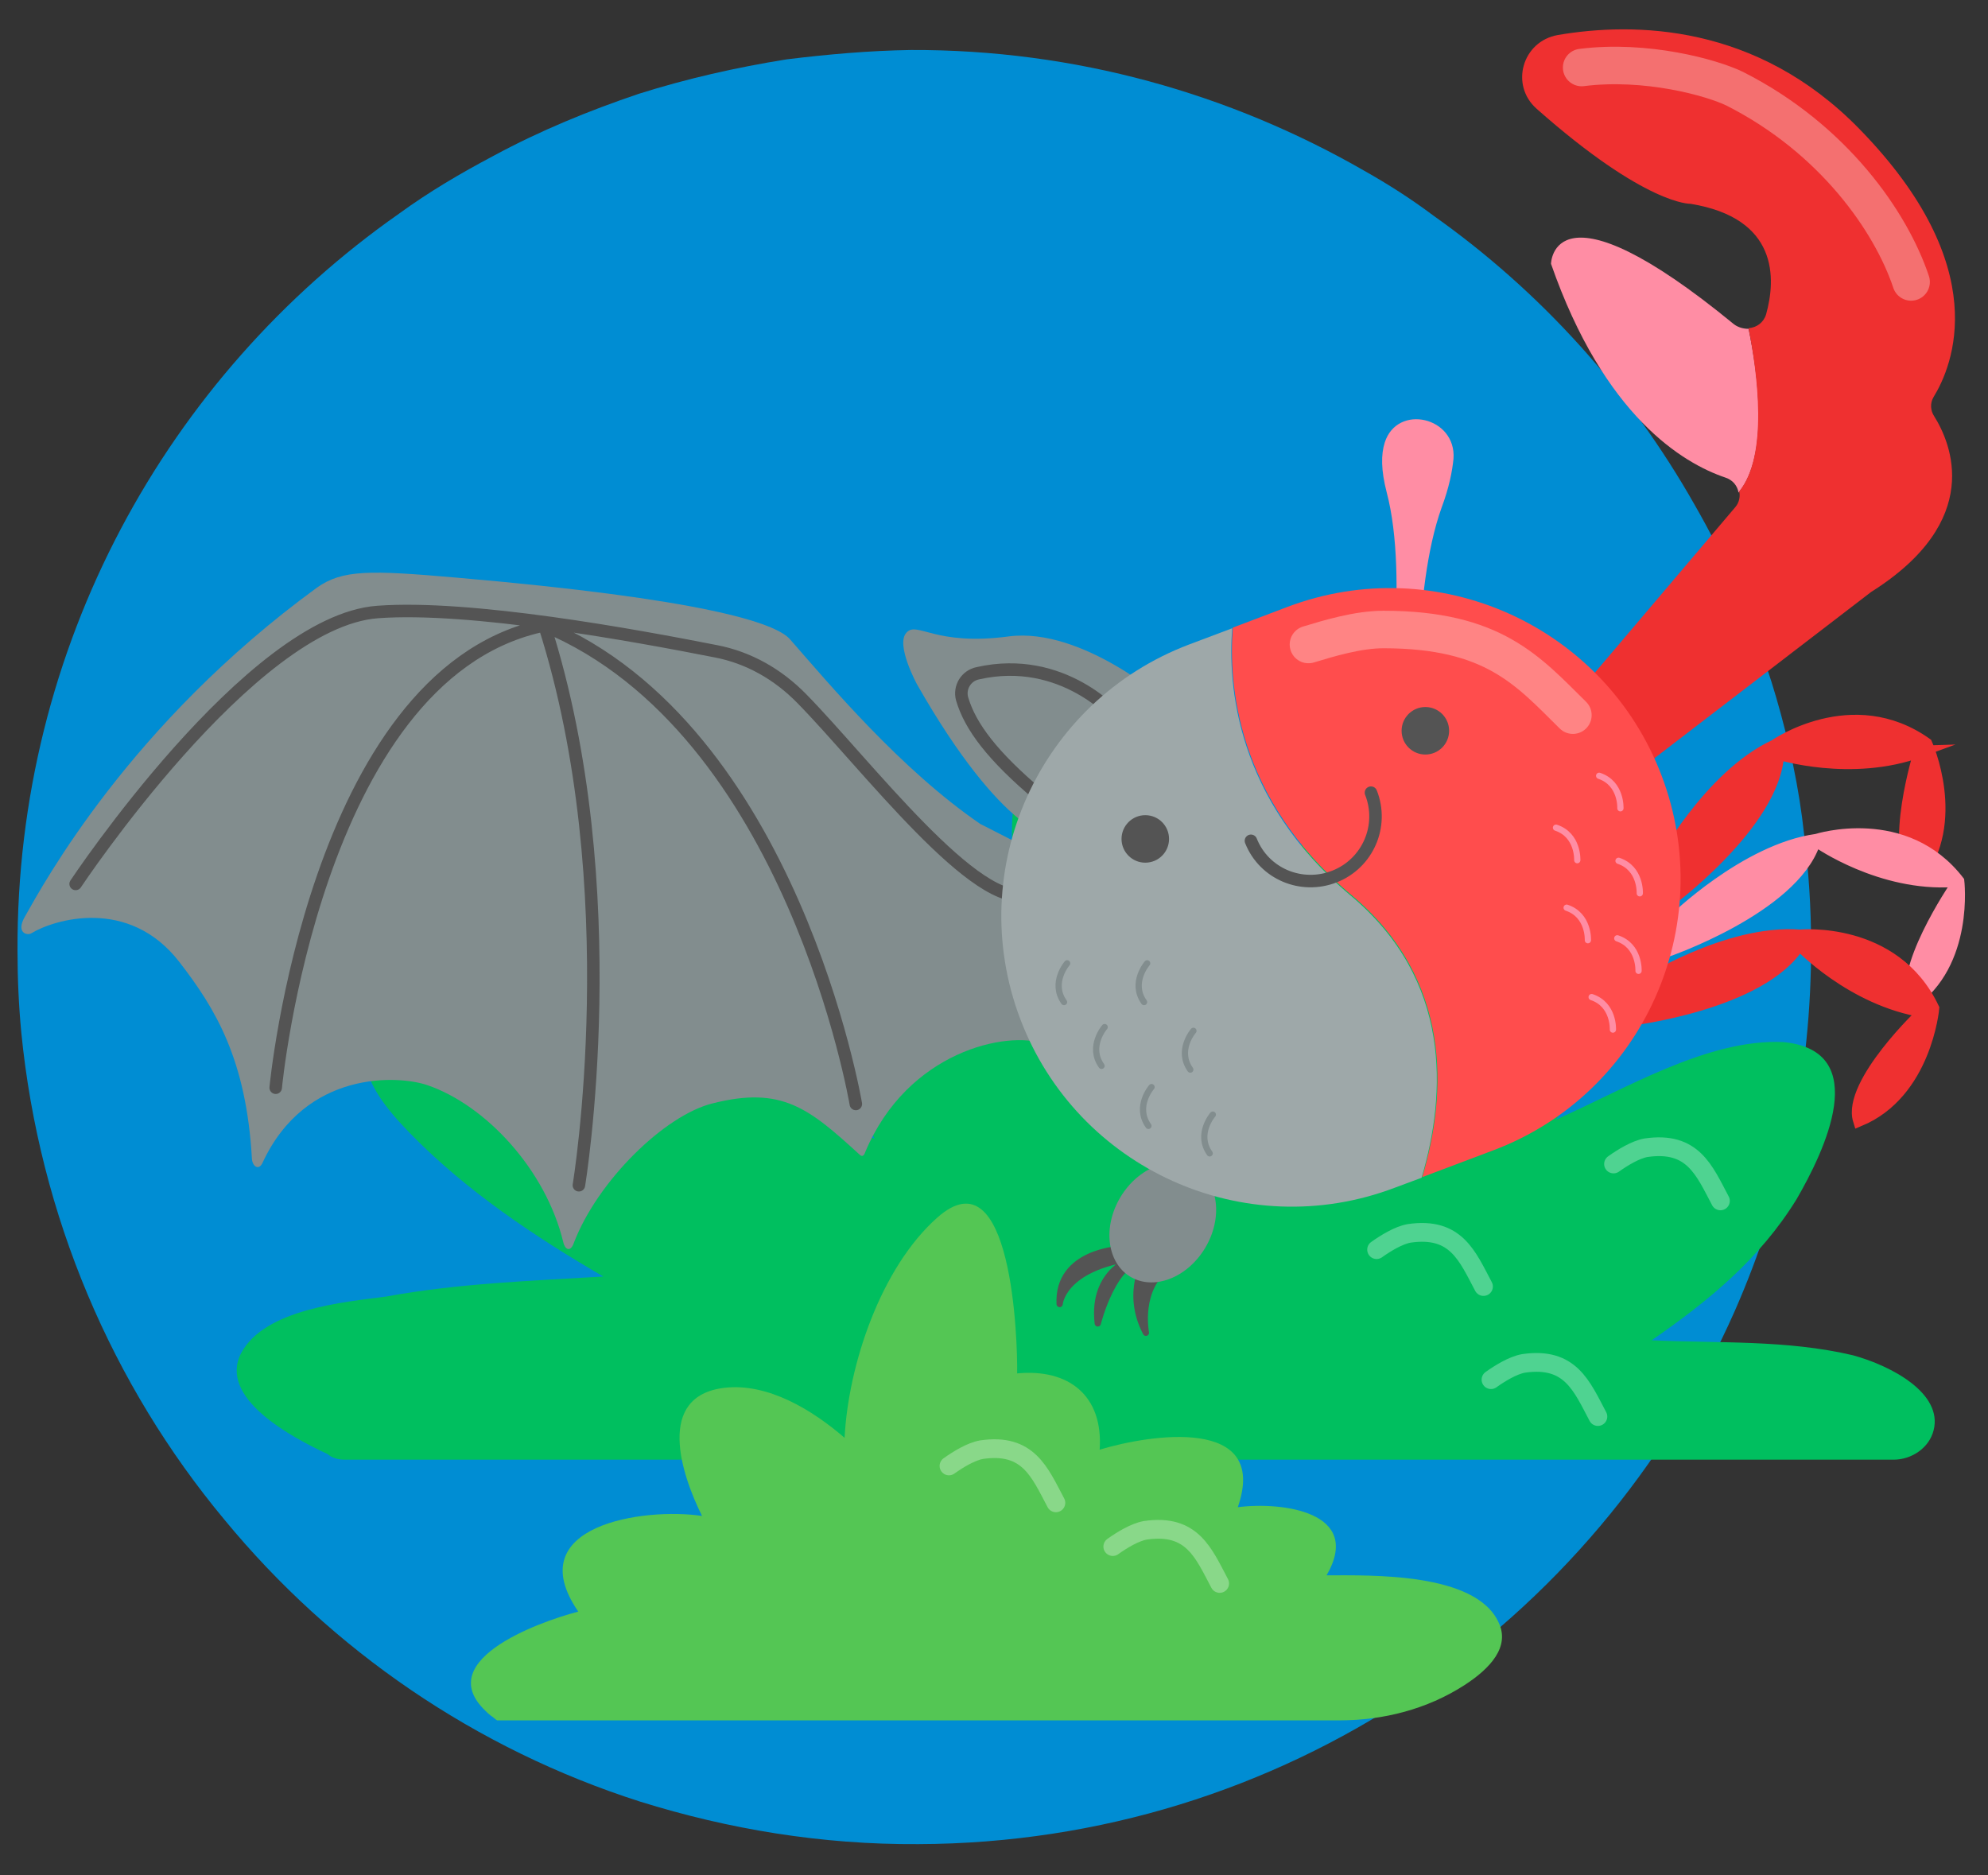 <svg xmlns="http://www.w3.org/2000/svg" id="Camada_1" x="0" y="0" version="1.1" viewBox="0 0 318 300" xml:space="preserve"><rect x="0" y="0" width="318" height="300" fill="#333333" stroke="none"/><style>.st3{fill:#ff8da4}.st5{fill:#828d8e}.st10,.st8{stroke-width:2;stroke-miterlimit:10}.st8{fill:#ef3030;stroke:#ef3030}.st10{fill:none;stroke:#545454;stroke-linecap:round;stroke-linejoin:round}.st13{fill:#545454}.st16{fill:none;stroke-linecap:round;stroke-linejoin:round;stroke-miterlimit:10;opacity:.31;stroke:#fff;stroke-width:6;enable-background:new}</style><path id="Camada_10_00000011026737342184732490000017020885724496390315_" fill="#008dd3" d="M289.7 151c.1 20.9-4.3 40.7-12.2 58.7-22.2 50.2-72.3 85.1-130.6 85.3-15.5.1-30.4-2.4-44.5-6.8-26.3-8.4-49.3-24.2-66.5-45.1-17.9-21.5-29.6-48.5-32.5-78-.4-4.2-.6-8.6-.6-13-.2-48.7 23.9-91.9 61-117.9 4.8-3.5 9.9-6.5 15.2-9.3 7.4-4 15.2-7.2 23.2-9.9 7.6-2.4 15.5-4.2 23.6-5.5 6.5-.8 13.2-1.4 19.9-1.5 26.3-.1 51.1 7 72.5 19.3 3.9 2.2 7.5 4.5 11.1 7.2 17.1 12.1 31.4 27.9 41.8 46.3 1.2 2.1 2.3 4.1 3.4 6.3.8 1.9 1.8 3.7 2.6 5.6 2.7 6.1 5.1 12.3 7 18.8 2.1 7.2 3.7 14.6 4.5 22.1.7 5.7 1.1 11.5 1.1 17.4z"/><path fill="#00bf5f" d="M55.2 233.5h247.7c2.9 0 5.7-1.9 6.4-4.7 1.5-5.9-6.7-10.3-12.9-12-10.6-2.5-21.4-1.9-32.2-2.4 9.1-6.3 17.3-13 23.2-22.6 4.4-7.6 12.2-23.7-2.1-25.1-12.1-.6-25.5 7.6-36.4 12.4 6.3-8.7 13.5-18.9 15.3-29.7 2.4-14.5-11.3-13.5-20.9-9.5 1.8-9.2 1.2-40.6-15.7-27-10.8 8.5-19 21.6-26.5 32.9-5.7-10.3-17.5-26.4-31.1-25.3-13.6 1.1-6.4 25.4-4.8 33-5.7-5.7-21.5-18.3-28.9-8.4-7.1 9.5-.6 27.7 3.6 37.1-19.9-11.3-46.8-25-70.4-21.8-3.9.5-9.2 1.8-10.7 6-2 5.5 3.4 11.4 6.9 15 8.9 9.1 19.8 16.4 30.8 22.8-11.6.7-23.3 1.1-34.7 3.2-6.8.9-19.4 2-23.2 9-3.8 7.2 8 13.5 13.8 16.2.8.7 1.8.9 2.8.9z"/><path fill="#54c654" d="M78.6 274.5c.3.2.6.5.9.7h134.8c7 0 14-1.8 19.9-5.6 4.2-2.7 7.4-6.2 5.5-10.1-3.7-8-20.4-7.5-27.5-7.5 5.9-10.2-7.2-11.8-14.2-10.9 5.1-14.7-14.2-11.6-22.1-9.2.6-8.6-4.9-13-13.2-12.2.1-5.1-.8-35.6-12.8-24.9-9 8-14.2 23.5-14.8 35.2-5.1-4.4-12.2-8.8-19.2-8-11.1 1.3-6.9 13.9-3.6 20.5-9.3-1.4-29.3 1.5-19.8 15.3-6.5 1.7-24.5 8.2-13.9 16.7.3.3-2.1-1.7 0 0z"/><path d="M279.7 52.6c-.8 0-1.6-.2-2.3-.7-29.1-23.9-29.3-9.7-29.3-9.7 8.5 24.4 21.1 31.9 27.9 34.2 1.2.4 1.9 1.3 2.1 2.4 4.9-5.9 3.1-19.1 1.6-26.2z" class="st3"/><path fill="#ef3030" d="M309.3 63.5c3-4.9 9.8-20.7-11.9-42.9-16.4-16.8-35.9-17.1-48.2-15-5.7 1-7.7 8-3.4 11.8 17.5 15.5 24.6 15.2 24.6 15.2 14.1 2.3 13.7 12 12.1 17.7-.4 1.3-1.5 2.1-2.8 2.2 1.4 7.1 3.2 20.4-1.5 26.1.2.8 0 1.8-.6 2.5l-27.4 32.3 11.3 10.3 37.8-29c18.1-11.4 12.8-23.8 10.1-28.1-.6-.9-.7-2.1-.1-3.1z"/><path d="M146.7 109.5c13.8 24.2 21.8 24.5 21.8 24.5s8.3-13.6 18.2-21.7c0 0-13.5-12-25.3-10.5-11.9 1.6-14.7-2.5-16.4-.6-1.8 1.9 1.7 8.3 1.7 8.3z" class="st5"/><path fill="none" stroke="#545454" stroke-miterlimit="10" stroke-width="2" d="M178.7 114.7s-8.6-10.1-22.3-7c-1.9.4-3 2.3-2.5 4.1 1.3 4.4 4.8 9.1 12.4 15.5"/><path fill="#545454" stroke="#545454" stroke-linecap="round" stroke-linejoin="round" stroke-miterlimit="10" d="M179.2 199.8s-10.1.4-9.7 8.8c0 0 .4-5.8 11.9-7.4 0 0-6.8 2-5.8 10.5 0 0 2.6-10.4 7.7-10.3 0 0-3.4 5.3 0 11.8 0 0-1.4-7.1 3.6-10.6"/><ellipse cx="186" cy="195.5" class="st5" rx="10.1" ry="7.9" transform="rotate(-59.121 186.06 195.535)"/><path d="M306.6 140.4c7.1-9 1.5-21.4 1.5-21.4-11.8-8.4-24.2.3-24.2.3-10.5 4.9-18.2 19.3-18.2 19.3l1 5.7s17.2-12.6 17.7-23.8c0 0 11.7 3.7 22.8-.4-.1 0-5 16.1-.6 20.3z" class="st8"/><path fill="#ff8da4" stroke="#ff8da4" stroke-miterlimit="10" d="M305.9 160.8c9.5-6.5 7.8-20 7.8-20-8.8-11.5-23.2-6.9-23.2-6.9-11.5 1.6-23.1 13-23.1 13l-.7 5.7s20.2-6.9 23.9-17.5c0 0 10.1 7.1 21.9 6.3-.1.2-9.6 14.1-6.6 19.4z"/><path d="M297.4 179.2c10.6-4.4 11.8-17.9 11.8-17.9-6.2-13.1-21.3-11.6-21.3-11.6-11.6-.9-25.3 7.9-25.3 7.9l-1.9 5.5s21.2-2.5 27.1-12.1c0 0 8.4 9 20.1 10.8-.2 0-12.3 11.6-10.5 17.4z" class="st8"/><path d="M221.6 116.2s3.9-23.6.2-37.5c-.9-3.5-.9-6-.3-7.9 2-6.3 11.5-4.1 11 2.6-.2 2-.7 4.6-1.9 7.8-4.8 13.4-3.6 36.1-3.6 36.1l-5.4-1.1z" class="st3"/><path d="M171.9 139.5l-15.1-7.7c-12.7-8.7-24.1-22.3-30.4-29.5-2.3-2.7-14.1-6.5-53.4-9.9-13.8-1.2-18.2-1.3-22.3 1.6C20.8 115.8 7 141.3 4 146.6c-1.5 2.6.3 3.1 1 2.7 3.6-2.2 15.6-5.9 23.7 4.6 5.8 7.5 10.7 15.6 11.6 31.5.1 1.2 1.1 1.9 1.7.6 6.9-14.9 21.8-14 26.4-12.4 9.3 3.2 18.9 13.5 21.7 25.1.3 1.3 1.2 1.6 1.7.1 3.8-9.9 14.5-20.4 22.2-22.3 11.1-2.8 15.4.8 23.5 8.2.4.4.7.2.9-.4 6.8-16.2 22.8-19.5 28.7-17.3l4.8-27.5z" class="st5"/><path d="M12.1 141.4s27.9-42 48.3-43.5c14.8-1.1 41 3.7 54.2 6.3 5.1 1 9.8 3.6 13.7 7.6 10.1 10.3 28.2 34.2 36.2 31.2m-78.2-42.8c-36 8.3-42.2 73.8-42.2 73.8m48.5 15.6s7.9-47.5-5.5-89.5m49.8 76.5s-10.1-59.9-49.8-76.5" class="st10"/><path fill="#9ea8a9" d="M216.1 143.3c-18.5-15.5-19.7-33.9-19-42.8l-6.9 2.6c-24 9.1-36.1 35.9-27 59.9 9.1 24 35.9 36.1 59.9 27l4.3-1.6c4-13.6 4.8-31.6-11.3-45.1z"/><path fill="#ff4d4d" d="M265.8 124.1c-9.1-24-35.9-36.1-59.9-27l-8.7 3.3c-.7 8.9.5 27.3 19 42.8 16.1 13.5 15.3 31.6 11.3 45.1l11.4-4.3c23.9-9 36-35.9 26.9-59.9z"/><circle cx="183.2" cy="134.2" r="3.8" class="st13"/><circle cx="228" cy="116.9" r="3.8" class="st13"/><path d="M219.3 126.8c2.1 5.3-.5 11.3-5.8 13.4s-11.3-.4-13.4-5.7" class="st10"/><path fill="none" stroke="#828d8e" stroke-linecap="round" stroke-linejoin="round" stroke-miterlimit="10" d="M170.7 154.1s-2.7 3.1-.5 6.2m6.5 4s-2.7 3.1-.5 6.2m7.3-16.4s-2.7 3.1-.5 6.2m1.2 13.6s-2.7 3.1-.5 6.2m10.3-1.8s-2.7 3.1-.5 6.2m-2.6-19.6s-2.7 3.1-.5 6.2"/><path fill="none" stroke="#ff8da4" stroke-linecap="round" stroke-linejoin="round" stroke-miterlimit="10" d="M262.3 142.9s.2-4-3.4-5.2m.3-8.4s.2-4-3.4-5.2m6.3 31.2s.2-4-3.4-5.2m-.7 14.6s.2-4-3.4-5.2m-2.3-21.9s.2-4-3.4-5.2m5.1 18s.2-4-3.4-5.2"/><path d="M209.3 103.1c3.3-1 7.9-2.4 12-2.4 17.6 0 23.1 6.6 30.3 13.7" class="st16"/><path fill="none" stroke="#fff" stroke-linecap="round" stroke-linejoin="round" stroke-miterlimit="10" stroke-width="3" d="M178 247.4c1.4-1 3.5-2.3 5.2-2.6 7.5-1.1 9.3 3.6 11.9 8.5m-43.3-18.8c1.4-1 3.5-2.3 5.2-2.6 7.5-1.1 9.3 3.6 11.9 8.5m51.3-40.5c1.4-1 3.5-2.3 5.2-2.6 7.5-1.1 9.3 3.6 11.9 8.5m1.2 14.9c1.4-1 3.5-2.3 5.2-2.6 7.5-1.1 9.3 3.6 11.9 8.5m2.5-40.4c1.4-1 3.5-2.3 5.2-2.6 7.5-1.1 9.3 3.6 11.9 8.5" opacity=".31"/><path d="M253 10.8c10.3-1.3 20.8 1.6 24.5 3.4 15.8 8 25 21.3 28.2 30.9" class="st16"/></svg>
